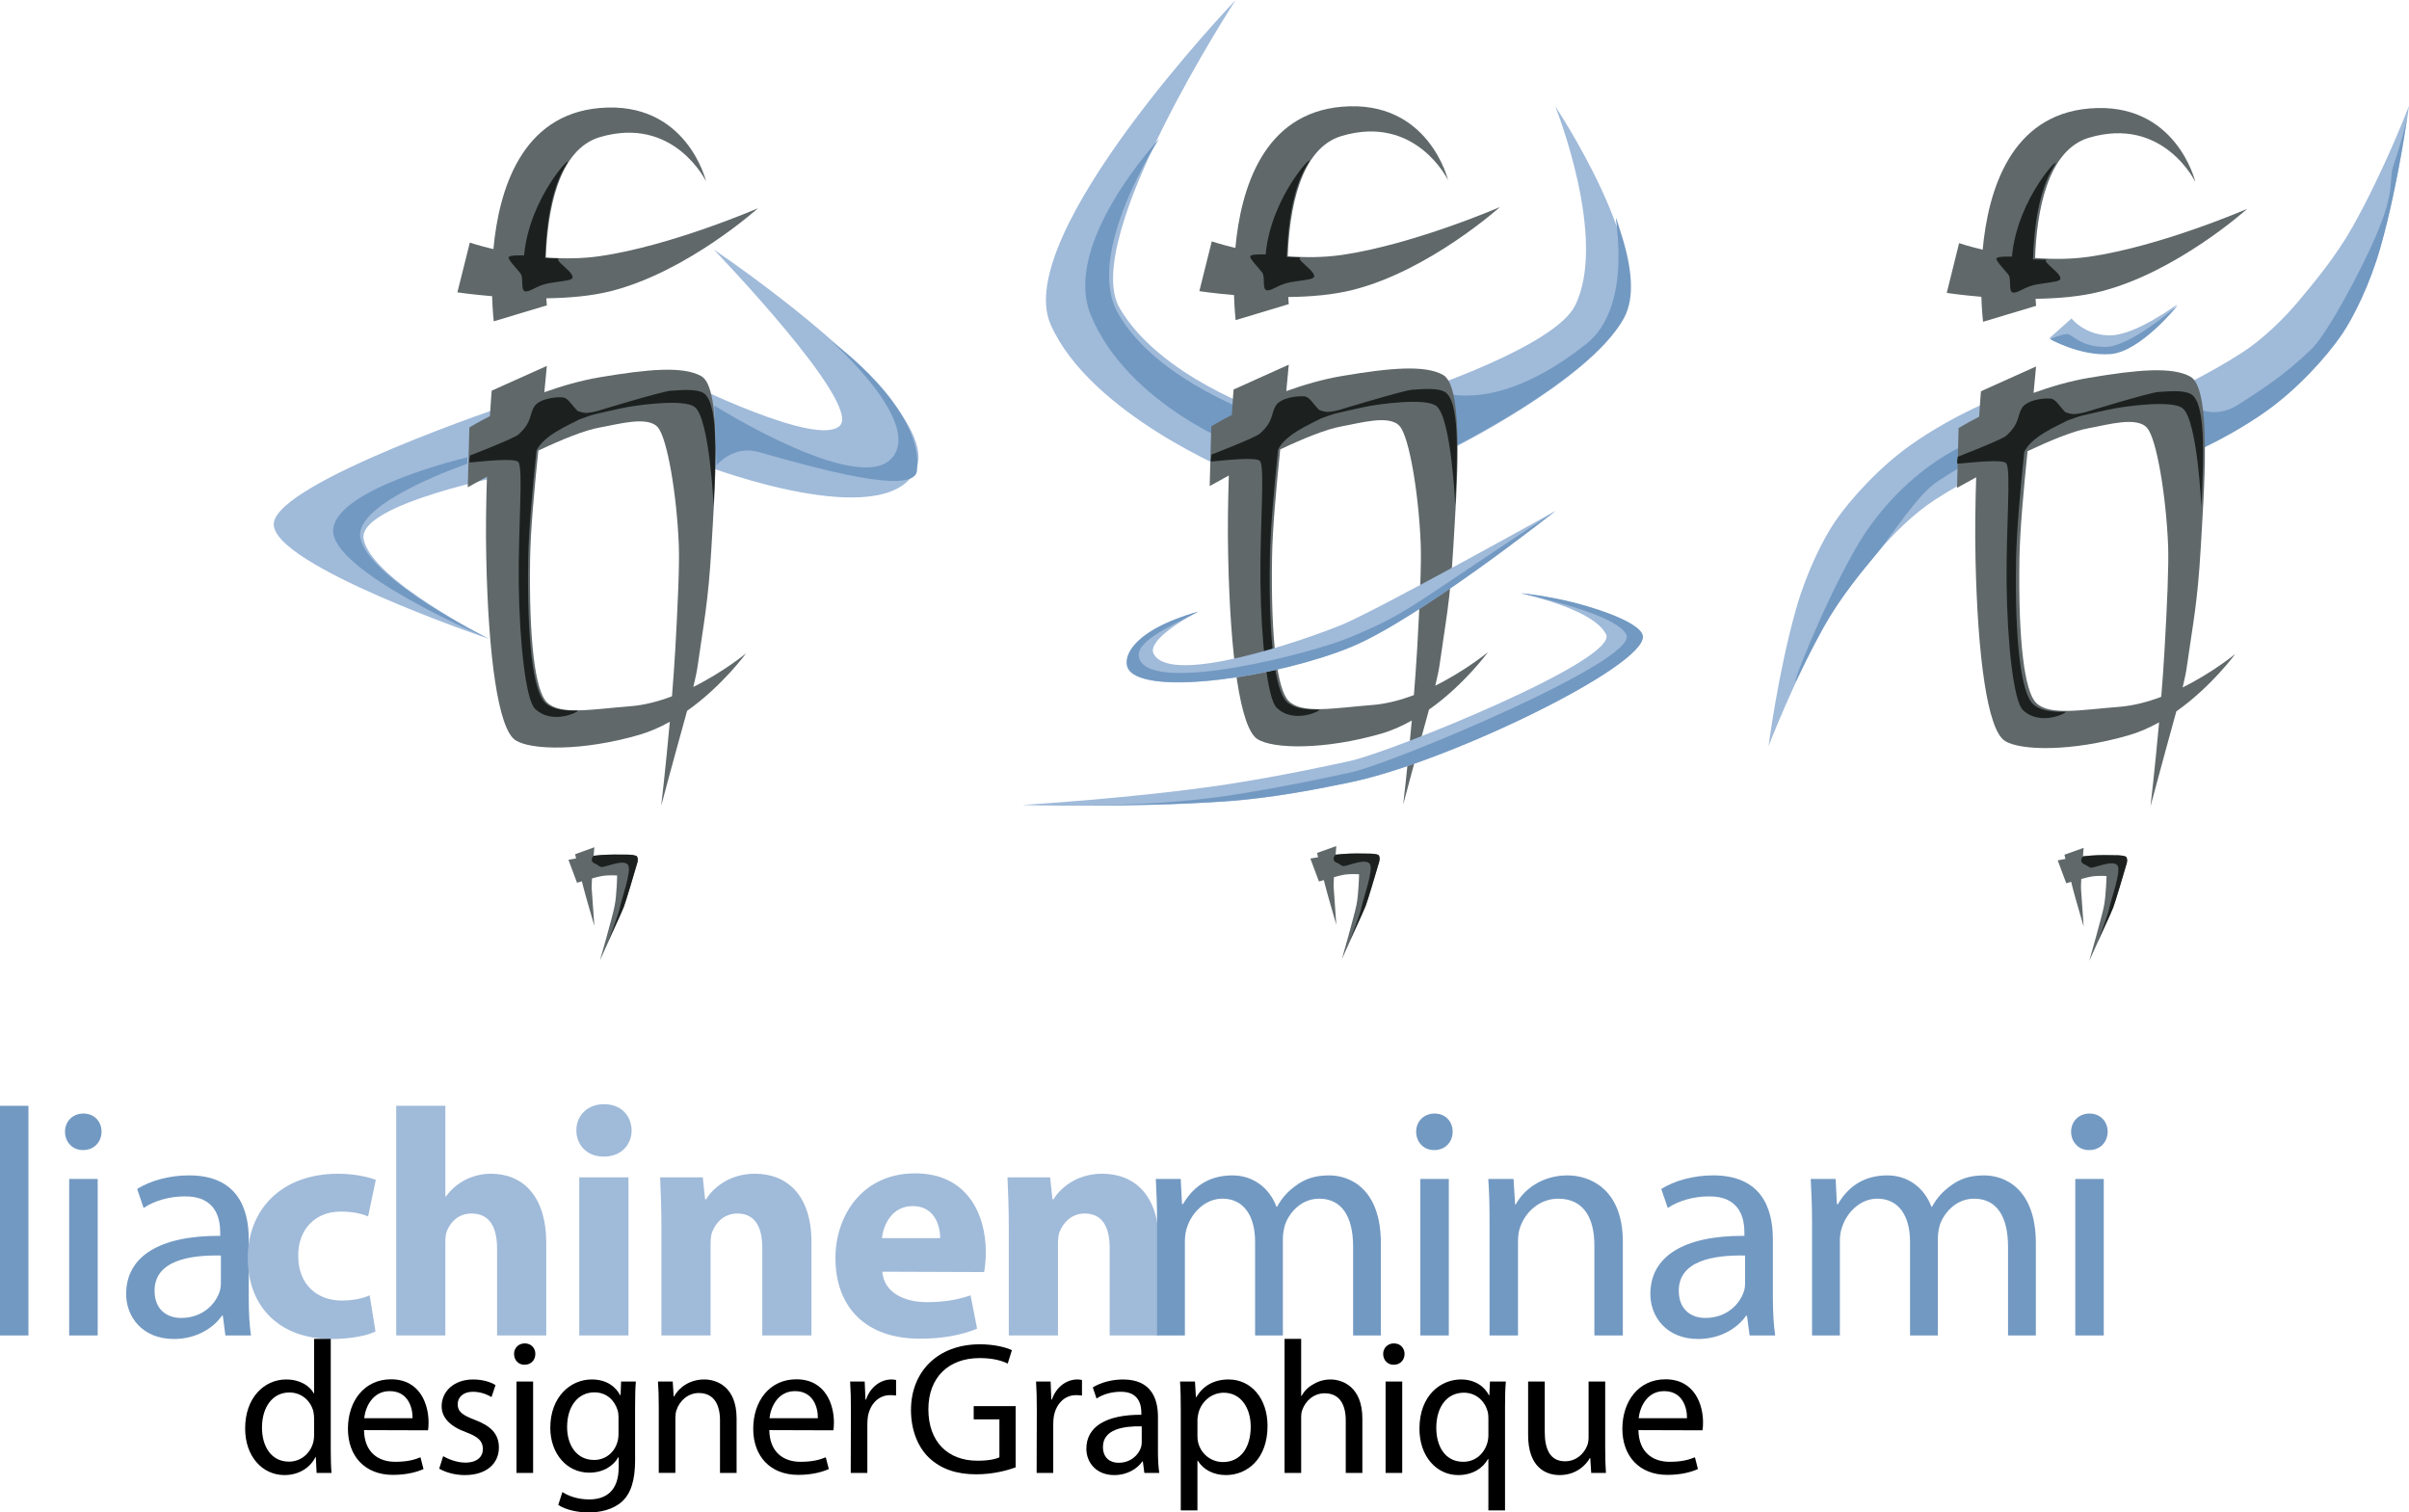 <!-- Generator: Adobe Illustrator 19.2.1, SVG Export Plug-In  -->
<svg version="1.1"
	 xmlns="http://www.w3.org/2000/svg" xmlns:xlink="http://www.w3.org/1999/xlink" xmlns:a="http://ns.adobe.com/AdobeSVGViewerExtensions/3.0/"
	 x="0px" y="0px" width="212.623px" height="133.483px" viewBox="0 0 212.623 133.483"
	 style="enable-background:new 0 0 212.623 133.483;" xml:space="preserve">
<style type="text/css">
	.st0{fill:#A0BAD9;}
	.st1{fill:#7299C2;}
	.st2{fill:#60686A;}
	.st3{fill:#1C211F;}
</style>
<defs>
</defs>
<g>
	<g>
		<path class="st0" d="M192.076,40.222c0,0,4.046-1.516,7.978-4.287c2.701-1.906,5.298-4.719,6.751-6.855
			c0.999-1.479,2.449-4.344,3.376-7.622c1.599-5.638,2.442-12.119,2.442-12.119s-2.147,5.638-4.974,10.672
			c-1.482,2.638-3.443,4.968-4.752,6.538c-1.251,1.504-3.154,3.374-4.951,4.536c-2.963,1.914-5.908,3.272-5.908,3.272
			L192.076,40.222z"/>
		<path class="st1" d="M191.996,40.618c0,0,4.039-1.514,7.974-4.283c2.711-1.912,5.303-4.717,6.759-6.85
			c0.999-1.487,2.447-4.352,3.374-7.631c1.596-5.636,2.44-12.118,2.44-12.118s-0.037,1.132-1.308,4.918
			c-0.438,1.324,0.251,2.05-1.559,6.231c-1.193,2.783-4.196,8.505-5.661,9.924c-2.521,2.444-4.664,3.744-6.458,4.903
			c-2.961,1.917-5.594-0.958-5.594-0.958L191.996,40.618z"/>
		<path class="st0" d="M176.63,34.984c0,0-4.041,1.504-7.975,4.279c-2.709,1.915-5.299,4.716-6.75,6.855
			c-0.994,1.479-2.449,4.346-3.378,7.622c-1.599,5.642-2.43,12.118-2.43,12.118s2.14-5.637,4.966-10.667
			c1.477-2.637,3.436-4.968,4.751-6.542c1.251-1.504,3.161-3.374,4.953-4.532c2.954-1.914,5.907-3.27,5.907-3.27L176.63,34.984z"/>
		<path class="st1" d="M176.509,38.144c0,0-6.322,1.15-11.5,8.34c-3.266,4.528-7.881,16.535-6.187,13.001
			c0.648-1.354,1.379-2.794,2.157-4.187c1.484-2.637,3.438-4.967,4.749-6.541c1.249-1.502,3.523-5.142,5.322-6.3
			c2.951-1.913,2.586-1.438,2.586-1.438L176.509,38.144z"/>
		<path class="st0" d="M111.723,36.392l-2.661,5.376c0,0-12.823-5.192-16.329-13.126C89.23,20.719,109.062,0,109.062,0
			S95.313,21.08,98.812,27.168C102.32,33.252,111.723,36.392,111.723,36.392z"/>
		<path class="st0" d="M125.179,34.545l2.628,5.233c0,0,12.422-6.12,15.415-11.571c2.979-5.463-5.957-18.833-5.957-18.833
			s4.703,11.706,1.745,17.611C137.218,30.577,125.179,34.545,125.179,34.545z"/>
		<path class="st1" d="M111.561,36.819l-1.776,2.76c0,0-10.234-3.768-13.516-11.791c-2.587-6.33,6.04-15.531,6.04-15.531
			S95.692,22.324,98.65,27.6C102.08,33.725,111.561,36.819,111.561,36.819z"/>
		<path class="st1" d="M123.593,32.675l4.341,6.963c0,0,12.421-6.124,15.405-11.578c0.994-1.812,0.671-4.491-0.2-7.263
			c-1.757-5.593,2.026,5.488-3.154,9.578C129.054,39.006,123.593,32.675,123.593,32.675z"/>
		<path class="st0" d="M60.295,33.606l2.232,7.588c0,0,15.423,5.834,18.252,0.381c2.946-5.668-17.788-19.556-17.788-19.556
			s13.105,13.584,11.136,15.554C72.147,39.543,60.295,33.606,60.295,33.606z"/>
		<path class="st0" d="M45.029,35.666c0,0-20.584,6.868-20.864,10.53c-0.284,3.66,19.041,10.206,19.041,10.206
			s-10.45-5.221-11.111-8.835c-0.565-3.099,12.933-5.698,12.933-5.698V35.666z"/>
		<path class="st2" d="M132.389,18.273c0,0-7.634,3.308-13.951,4.227c-1.623,0.235-3.262,0.233-4.781,0.115
			c0.148-3.993,1.042-9.53,4.781-10.621c6.556-1.928,9.37,3.907,9.37,3.907s-1.705-7.137-9.37-6.481
			c-6.932,0.59-8.921,7.23-9.402,12.46c-1.283-0.303-2.082-0.579-2.082-0.579l-1.098,4.395c0,0,1.235,0.191,3.061,0.343
			c0.042,1.348,0.144,2.214,0.144,2.214l4.687-1.412c0,0-0.021-0.232-0.045-0.628c1.951-0.021,3.976-0.188,5.727-0.634
			C126.167,23.866,132.389,18.273,132.389,18.273z"/>
		<path class="st2" d="M131.338,57.546c0,0-1.964,1.631-4.657,2.967c0.187-0.762,0.319-1.396,0.394-1.932
			c0.487-3.521,0.924-5.466,1.203-10.384c0.273-4.793,1.015-14.042-0.909-15.109c-1.608-0.899-4.679-0.623-8.931,0.097
			c-1.716,0.291-3.39,0.784-4.909,1.333c0.082-0.841,0.159-1.634,0.22-2.334l-4.869,2.193c0,0-0.07,0.86-0.155,2.244
			c-1.134,0.585-1.814,1.005-1.814,1.005l-0.142,5.272c0,0,0.671-0.38,1.69-0.935c-0.071,2.232-0.114,4.729-0.056,7.19
			c0.184,8.664,1.048,15.083,2.573,16.071c1.37,0.89,5.914,0.974,10.937-0.478c0.947-0.272,1.846-0.68,2.695-1.153
			c-0.37,4.125-0.76,7.417-0.76,7.417c0.997-3.773,1.75-6.424,2.281-8.384C129.257,60.419,131.338,57.546,131.338,57.546z
			 M121.079,62.224c-3.289,0.256-6.158,0.817-7.331-0.353c-1.028-1.029-1.592-5.427-1.473-12.72
			c0.039-2.522,0.368-6.062,0.718-9.489c2.016-0.954,4.081-1.8,5.444-2.038c1.587-0.279,4.239-1.064,5.114,0
			c0.83,0.975,1.665,5.894,1.845,10.394c0.071,1.682-0.088,5.312-0.311,9.189c-0.082,1.369-0.18,2.772-0.291,4.137
			C123.61,61.793,122.34,62.13,121.079,62.224z"/>
		<path class="st2" d="M121.688,75.466c0,0-0.159-0.128-0.706-0.132c-0.756-0.022-1.772-0.033-2.416,0.028
			c-0.28,0.019-0.491,0.042-0.683,0.062c0.021-0.308,0.047-0.577,0.062-0.756l-1.698,0.609c0.025,0.103,0.056,0.234,0.088,0.378
			c-0.189,0.033-0.405,0.076-0.68,0.118l0.756,2.024c0,0,0.181-0.053,0.431-0.126c0.074,0.283,0.135,0.523,0.167,0.646
			c0.142,0.571,0.935,3.293,0.935,3.293s-0.194-2.856-0.233-3.312c-0.014-0.143,0-0.477,0.025-0.885
			c0.321-0.087,0.632-0.17,0.829-0.203c0.599-0.108,1.39-0.054,1.39-0.054s-0.036,1.725-0.225,2.681
			c-0.196,0.968-1.294,4.816-1.294,4.816s1.834-4.035,2.104-4.712c0.194-0.492,0.851-2.724,1.19-3.879
			C121.854,75.635,121.688,75.466,121.688,75.466z"/>
		<path class="st2" d="M198.347,18.431c0,0-7.622,3.308-13.949,4.227c-1.62,0.232-3.261,0.229-4.778,0.111
			c0.144-3.991,1.044-9.526,4.778-10.62c6.553-1.928,9.372,3.912,9.372,3.912s-1.696-7.143-9.372-6.487
			c-6.934,0.592-8.922,7.231-9.403,12.46c-1.284-0.301-2.08-0.577-2.08-0.577l-1.091,4.395c0,0,1.233,0.188,3.056,0.342
			c0.041,1.348,0.15,2.205,0.15,2.205l4.678-1.407c0,0-0.024-0.228-0.046-0.622c1.952-0.025,3.983-0.192,5.726-0.639
			C192.127,24.025,198.347,18.431,198.347,18.431z"/>
		<path class="st2" d="M197.297,57.708c0,0-1.96,1.624-4.653,2.963c0.187-0.769,0.318-1.397,0.386-1.935
			c0.491-3.524,0.934-5.469,1.211-10.384c0.267-4.787,1.016-14.042-0.906-15.107c-1.612-0.902-4.681-0.62-8.938,0.096
			c-1.716,0.289-3.385,0.783-4.909,1.333c0.082-0.841,0.157-1.632,0.219-2.331l-4.863,2.188c0,0-0.076,0.858-0.16,2.244
			c-1.13,0.584-1.814,1.009-1.814,1.009l-0.138,5.271c0,0,0.671-0.377,1.69-0.931c-0.071,2.228-0.115,4.726-0.059,7.182
			c0.187,8.665,1.049,15.084,2.584,16.076c1.362,0.884,5.903,0.969,10.922-0.485c0.954-0.273,1.849-0.674,2.699-1.147
			c-0.373,4.125-0.762,7.415-0.762,7.415c1.002-3.769,1.749-6.42,2.282-8.381C195.214,60.572,197.297,57.708,197.297,57.708z
			 M187.041,62.384c-3.292,0.249-6.156,0.818-7.333-0.358c-1.02-1.025-1.587-5.426-1.469-12.721
			c0.041-2.518,0.368-6.059,0.717-9.488c2.018-0.95,4.079-1.801,5.441-2.035c1.59-0.281,4.238-1.071,5.124,0
			c0.822,0.974,1.658,5.891,1.842,10.39c0.065,1.682-0.09,5.313-0.317,9.188c-0.078,1.37-0.176,2.771-0.291,4.137
			C189.57,61.948,188.3,62.282,187.041,62.384z"/>
		<path class="st2" d="M187.645,75.623c0,0-0.153-0.128-0.705-0.137c-0.746-0.02-1.768-0.027-2.408,0.026
			c-0.279,0.025-0.497,0.046-0.688,0.069c0.019-0.312,0.046-0.577,0.061-0.754l-1.693,0.607c0.021,0.11,0.053,0.235,0.087,0.369
			c-0.191,0.04-0.405,0.078-0.681,0.129l0.754,2.021c0,0,0.175-0.055,0.434-0.129c0.075,0.284,0.13,0.523,0.16,0.649
			c0.143,0.571,0.942,3.299,0.942,3.299s-0.201-2.863-0.235-3.321c-0.006-0.138,0-0.475,0.025-0.878
			c0.322-0.088,0.631-0.167,0.834-0.203c0.59-0.112,1.393-0.058,1.393-0.058s-0.036,1.722-0.233,2.686
			c-0.191,0.961-1.293,4.813-1.293,4.813s1.84-4.039,2.094-4.714c0.195-0.496,0.863-2.728,1.196-3.882
			C187.82,75.798,187.645,75.623,187.645,75.623z"/>
		<path class="st2" d="M66.9,18.379c0,0-7.63,3.309-13.945,4.227c-1.627,0.237-3.267,0.231-4.781,0.114
			c0.145-3.99,1.042-9.524,4.781-10.621c6.552-1.923,9.367,3.913,9.367,3.913s-1.698-7.134-9.367-6.483
			c-6.931,0.587-8.924,7.226-9.406,12.456c-1.278-0.3-2.08-0.574-2.08-0.574l-1.099,4.39c0,0,1.239,0.188,3.064,0.339
			c0.045,1.356,0.146,2.217,0.146,2.217l4.687-1.407c0,0-0.023-0.233-0.047-0.624c1.95-0.027,3.979-0.193,5.722-0.639
			C60.684,23.974,66.9,18.379,66.9,18.379z"/>
		<path class="st2" d="M65.848,57.661c0,0-1.958,1.624-4.654,2.965c0.189-0.769,0.322-1.399,0.394-1.94
			c0.492-3.523,0.925-5.463,1.206-10.384c0.27-4.789,1.016-14.039-0.897-15.107c-1.62-0.901-4.689-0.618-8.943,0.098
			c-1.714,0.29-3.387,0.779-4.909,1.323c0.085-0.834,0.158-1.622,0.221-2.322l-4.869,2.186c0,0-0.07,0.854-0.157,2.244
			c-1.131,0.585-1.813,1.002-1.813,1.002l-0.14,5.281c0,0,0.672-0.385,1.693-0.936c-0.075,2.231-0.117,4.729-0.061,7.182
			c0.184,8.67,1.05,15.085,2.579,16.077c1.367,0.886,5.903,0.979,10.932-0.48c0.941-0.274,1.84-0.674,2.688-1.149
			c-0.368,4.124-0.759,7.416-0.759,7.416c0.999-3.766,1.75-6.418,2.286-8.381C63.769,60.527,65.848,57.661,65.848,57.661z
			 M55.599,62.332c-3.29,0.253-6.159,0.82-7.332-0.353c-1.033-1.03-1.592-5.426-1.477-12.726c0.043-2.518,0.37-6.061,0.722-9.485
			c2.012-0.951,4.078-1.804,5.442-2.042c1.59-0.275,4.233-1.058,5.12,0c0.817,0.975,1.664,5.901,1.84,10.401
			c0.07,1.681-0.091,5.306-0.312,9.192c-0.081,1.366-0.182,2.77-0.29,4.131C58.127,61.901,56.861,62.24,55.599,62.332z"/>
		<path class="st2" d="M56.202,75.571c0,0-0.155-0.12-0.705-0.137c-0.748-0.02-1.767-0.021-2.41,0.031
			c-0.284,0.022-0.499,0.042-0.693,0.065c0.025-0.312,0.048-0.577,0.066-0.756l-1.698,0.615c0.025,0.098,0.054,0.232,0.086,0.372
			c-0.193,0.037-0.402,0.075-0.677,0.121l0.759,2.025c0,0,0.181-0.058,0.425-0.127c0.081,0.288,0.137,0.519,0.166,0.639
			c0.143,0.577,0.939,3.299,0.939,3.299s-0.201-2.857-0.238-3.317c-0.004-0.138,0.003-0.475,0.03-0.877
			c0.322-0.087,0.635-0.167,0.834-0.203c0.592-0.112,1.384-0.058,1.384-0.058s-0.028,1.722-0.225,2.686
			c-0.179,0.964-1.291,4.806-1.291,4.806s1.836-4.034,2.103-4.708c0.188-0.493,0.853-2.727,1.188-3.883
			C56.371,75.747,56.202,75.571,56.202,75.571z"/>
		<path class="st0" d="M182.839,28.104l-1.948,1.739c0,0,2.629,1.516,5.31,1.327c2.683-0.185,5.969-4.31,5.969-4.31
			s-3.718,2.763-5.958,2.739C183.974,29.582,182.839,28.104,182.839,28.104z"/>
		<path class="st3" d="M49.433,22.803c-0.082-0.022-0.66,0.026-1.316-0.03c0.098-2.723,0.463-6.095,1.928-8.356
			c0.677-1.047-3.306,2.898-3.789,8.125c-0.233,0-1.335-0.046-1.368,0.178c-0.025,0.228,0.759,1.027,1.058,1.421
			c0.301,0.386-0.036,1.497,0.413,1.571c0.437,0.071,0.992-0.51,2.055-0.711c0.859-0.158,1.772-0.2,2.036-0.39
			C51.03,24.198,48.558,22.809,49.433,22.803z"/>
		<path class="st3" d="M62.05,34.664c-0.57-0.311-1.623-0.276-2.88-0.176c-0.796,0.061-6.457,1.788-6.457,1.788
			s-0.705,0.194-1.091,0.16c-0.178-0.017-0.425-0.087-0.632-0.16c-0.494-0.473-0.843-1.153-1.3-1.201
			c-0.68-0.072-2.108,0.125-2.542,0.818c-0.433,0.694-0.172,1.357-1.393,2.458c-0.401,0.353-4.272,1.85-4.272,1.85
			s-0.138,0.626,0,0.615c1.012-0.084,3.975-0.434,4.272-0.033c0.444,0.598-0.021,5.705,0.032,10.698
			c0.059,5.19,0.621,10.301,1.438,11.075c1.595,1.521,4.077,0.15,3.745,0.157c-1.278,0.027-2.284-0.122-2.871-0.707
			c-1.035-1.028-1.598-5.429-1.479-12.722c0.046-2.526,0.373-6.067,0.723-9.494c0.598-1.336,2.825-2.261,3.795-2.775
			c0.378-0.132,1.058-0.391,1.344-0.45c0.483-0.096,1.905-0.454,2.905-0.64c0.862-0.157,4.988-0.756,5.937,0
			c1.307,1.042,1.66,8.718,1.66,8.718C63.188,40.171,63.402,35.422,62.05,34.664z"/>
		<path class="st3" d="M114.889,22.719c-0.087-0.028-0.662,0.019-1.316-0.031c0.098-2.728,0.461-6.097,1.928-8.358
			c0.681-1.05-3.307,2.895-3.793,8.124c-0.228,0-1.333-0.047-1.362,0.181c-0.027,0.227,0.758,1.023,1.054,1.413
			c0.301,0.392-0.034,1.504,0.414,1.571c0.436,0.071,0.991-0.506,2.051-0.705c0.866-0.165,1.776-0.203,2.036-0.391
			C116.484,24.109,114.016,22.719,114.889,22.719z"/>
		<path class="st3" d="M127.504,34.577c-0.571-0.312-1.617-0.278-2.879-0.181c-0.789,0.067-6.457,1.793-6.457,1.793
			s-0.705,0.19-1.086,0.161c-0.184-0.015-0.429-0.09-0.638-0.161c-0.493-0.47-0.844-1.152-1.295-1.205
			c-0.677-0.069-2.111,0.127-2.545,0.819c-0.434,0.696-0.17,1.36-1.392,2.456c-0.395,0.362-4.272,1.855-4.272,1.855
			s-0.14,0.623,0,0.615c1.014-0.083,3.979-0.439,4.272-0.036c0.448,0.604-0.019,5.709,0.039,10.703
			c0.059,5.192,0.619,10.299,1.435,11.071c1.592,1.52,4.077,0.154,3.741,0.157c-1.272,0.028-2.279-0.122-2.87-0.706
			c-1.036-1.032-1.597-5.426-1.475-12.727c0.043-2.516,0.372-6.063,0.719-9.488c0.602-1.336,2.829-2.263,3.799-2.776
			c0.374-0.131,1.054-0.392,1.344-0.448c0.477-0.1,1.899-0.457,2.903-0.641c0.861-0.162,4.987-0.76,5.936,0
			c1.311,1.04,1.659,8.717,1.659,8.717C128.641,40.083,128.861,35.334,127.504,34.577z"/>
		<path class="st0" d="M138.88,53.197c-2.404-0.604-4.645-0.835-4.645-0.835c3.801,0.913,6.78,2.136,7.519,3.617
			c1.132,2.271-18.967,10.371-22.527,11.164c-1.319,0.295-6.23,1.364-10.979,2.089c-8.139,1.228-18.012,1.808-18.012,1.808
			s9.29,0.285,17.816-0.296c4.38-0.299,8.553-1.161,11.175-1.705c8.581-1.789,25.997-10.228,25.745-12.87
			C144.869,55.136,141.755,53.93,138.88,53.197z"/>
		<path class="st0" d="M105.744,53.989c-6.133,1.756-6.738,4.255-6.133,5.126c1.638,2.352,13.175,0.651,19.616-2
			c5.985-2.463,18.039-12.007,18.039-12.007s-15.617,8.704-18.828,10.028c-3.22,1.328-15.157,5.476-16.624,2.548
			C101.397,56.856,103.072,55.393,105.744,53.989z"/>
		<path class="st3" d="M180.75,22.916c-0.086-0.029-0.66,0.019-1.318-0.031c0.101-2.73,0.469-6.1,1.93-8.356
			c0.677-1.05-3.305,2.891-3.785,8.12c-0.239,0-1.34-0.044-1.373,0.179c-0.023,0.225,0.761,1.031,1.064,1.414
			c0.295,0.396-0.04,1.505,0.408,1.577c0.441,0.067,0.993-0.507,2.053-0.709c0.862-0.163,1.772-0.206,2.037-0.389
			C182.346,24.305,179.874,22.921,180.75,22.916z"/>
		<path class="st3" d="M193.369,34.774c-0.57-0.312-1.627-0.278-2.886-0.178c-0.791,0.059-6.453,1.79-6.453,1.79
			s-0.709,0.188-1.093,0.155c-0.176-0.012-0.422-0.084-0.634-0.155c-0.492-0.472-0.84-1.157-1.294-1.205
			c-0.682-0.071-2.11,0.127-2.542,0.819c-0.437,0.694-0.174,1.356-1.392,2.455c-0.401,0.356-4.274,1.853-4.274,1.853
			s-0.138,0.628,0,0.616c1.014-0.083,3.977-0.435,4.274-0.037c0.445,0.607-0.028,5.706,0.033,10.702
			c0.057,5.193,0.624,10.302,1.436,11.074c1.594,1.52,4.075,0.15,3.744,0.155c-1.274,0.031-2.28-0.12-2.873-0.705
			c-1.03-1.033-1.592-5.432-1.474-12.727c0.046-2.517,0.368-6.064,0.721-9.488c0.599-1.337,2.825-2.264,3.795-2.778
			c0.378-0.129,1.057-0.39,1.347-0.45c0.475-0.096,1.9-0.453,2.906-0.637c0.859-0.16,4.984-0.758,5.935,0
			c1.305,1.042,1.653,8.718,1.653,8.718C194.497,40.279,194.717,35.535,193.369,34.774z"/>
		<path class="st1" d="M41.247,40.359c0,0-11.555,2.709-11.837,6.373c-0.284,3.661,13.496,9.54,13.496,9.54
			s-10.449-5.222-11.103-8.838c-0.564-3.096,9.444-6.508,9.444-6.508V40.359z"/>
		<path class="st1" d="M63.053,35.796l0.196,5.271c0,0,1.439-1.816,3.709-1.173c4.767,1.344,13.706,3.906,13.973,1.67
			c0.666-5.574-7.534-11.433-7.534-11.433s8.2,7.227,5.273,10.349C75.645,43.71,63.053,35.796,63.053,35.796z"/>
		<path class="st3" d="M56.202,75.568c0,0-0.155-0.128-0.709-0.143c-0.745-0.011-1.764-0.019-2.407,0.035
			c-0.284,0.02-0.499,0.042-0.693,0.064c-0.289,0.332-0.173,0.606,0.179,0.718c0.423,0.235,0.412,0.315,0.62,0.272
			c0.592-0.107,1.943-0.697,2.251-0.155c0.31,0.543-0.579,2.953-0.734,3.733c-0.155,0.778-1.013,2.909-1.013,2.909
			s1.093-2.277,1.359-2.962c0.188-0.496,0.853-2.724,1.188-3.879C56.371,75.732,56.202,75.568,56.202,75.568z"/>
		<path class="st3" d="M121.673,75.48c0,0-0.157-0.126-0.704-0.137c-0.746-0.018-1.77-0.024-2.407,0.031
			c-0.281,0.023-0.504,0.041-0.699,0.065c-0.282,0.331-0.171,0.604,0.18,0.721c0.426,0.234,0.418,0.307,0.62,0.269
			c0.597-0.11,1.954-0.698,2.255-0.155c0.312,0.546-0.58,2.952-0.736,3.732c-0.156,0.778-1.015,2.918-1.015,2.918
			s1.097-2.286,1.364-2.967c0.187-0.498,0.847-2.728,1.189-3.881C121.84,75.656,121.673,75.48,121.673,75.48z"/>
		<path class="st3" d="M187.656,75.623c0,0-0.149-0.122-0.704-0.137c-0.746-0.02-1.765-0.027-2.407,0.026
			c-0.286,0.032-0.499,0.046-0.695,0.07c-0.285,0.331-0.17,0.608,0.18,0.724c0.43,0.23,0.412,0.31,0.622,0.265
			c0.59-0.104,1.941-0.697,2.256-0.157c0.306,0.549-0.587,2.958-0.739,3.733c-0.155,0.784-1.011,2.916-1.011,2.916
			s1.093-2.285,1.362-2.964c0.186-0.496,0.847-2.728,1.183-3.879C187.827,75.798,187.656,75.623,187.656,75.623z"/>
		<path class="st1" d="M138.916,53.178c-2.412-0.61-4.651-0.834-4.651-0.834c3.806,0.909,8.538,2.19,9.28,3.666
			c1.141,2.271-20.62,11.33-24.186,12.125c-1.316,0.301-6.229,1.368-10.98,2.088c-8.139,1.231-18.113,0.791-18.113,0.791
			s9.294,0.292,17.817-0.293c4.379-0.3,8.549-1.158,11.176-1.7c8.575-1.79,25.999-10.228,25.746-12.872
			C144.907,55.113,141.779,53.909,138.916,53.178z"/>
		<path class="st1" d="M105.778,53.972c-6.138,1.745-6.743,4.248-6.138,5.12c1.636,2.352,13.181,0.649,19.62-2
			c5.983-2.463,18.039-12.007,18.039-12.007c-13.114,8.602-12.876,8.991-18.318,11.231c-3.221,1.331-16.99,4.901-18.375,1.93
			C99.896,56.722,103.102,55.373,105.778,53.972z"/>
		<path class="st1" d="M182.454,29.485c-0.468,0-1.516,0.443-1.516,0.443s2.626,1.508,5.311,1.327
			c2.689-0.188,5.965-4.31,5.965-4.31s-4.188,3.694-6.425,3.676C183.551,30.599,182.92,29.485,182.454,29.485z"/>
	</g>
	<g>
		<path class="st1" d="M0,97.593h2.51v20.269H0V97.593z"/>
		<path class="st1" d="M7.306,101.5c-0.942,0-1.569-0.742-1.569-1.624c0-0.885,0.657-1.599,1.627-1.599
			c0.971,0,1.598,0.713,1.598,1.599c0,0.882-0.627,1.624-1.626,1.624H7.306z M6.106,117.862v-13.815h2.516v13.815H6.106z"/>
		<path class="st1" d="M21.955,114.551c0,1.197,0.056,2.37,0.196,3.311h-2.256l-0.227-1.741h-0.082
			c-0.746,1.083-2.26,2.052-4.23,2.052c-2.797,0-4.222-1.963-4.222-3.964c0-3.341,2.966-5.169,8.303-5.14v-0.285
			c0-1.143-0.309-3.226-3.136-3.196c-1.312,0-2.657,0.367-3.626,1.023l-0.57-1.681c1.14-0.716,2.826-1.197,4.565-1.197
			c4.256,0,5.286,2.877,5.286,5.648V114.551z M19.497,110.806c-2.741-0.053-5.854,0.43-5.854,3.11c0,1.657,1.086,2.4,2.342,2.4
			c1.828,0,2.998-1.138,3.397-2.31c0.086-0.254,0.115-0.547,0.115-0.797V110.806z"/>
		<path class="st0" d="M33.142,117.515c-0.769,0.372-2.229,0.658-3.881,0.658c-4.511,0-7.395-2.764-7.395-7.164
			c0-4.081,2.796-7.42,7.994-7.42c1.141,0,2.397,0.199,3.31,0.537l-0.68,3.231c-0.517-0.229-1.287-0.429-2.431-0.429
			c-2.282,0-3.765,1.627-3.737,3.912c0,2.568,1.708,3.94,3.824,3.94c1.027,0,1.827-0.176,2.484-0.459L33.142,117.515z"/>
		<path class="st0" d="M34.97,97.593h4.339v7.996h0.056c0.458-0.629,1.029-1.115,1.711-1.463c0.658-0.338,1.457-0.537,2.256-0.537
			c2.768,0,4.882,1.912,4.882,6.138v8.135h-4.342v-7.677c0-1.831-0.626-3.087-2.251-3.087c-1.146,0-1.856,0.745-2.174,1.54
			c-0.11,0.256-0.139,0.631-0.139,0.941v8.283H34.97V97.593z"/>
		<path class="st0" d="M53.267,102.077c-1.455,0-2.397-1.031-2.397-2.317c0-1.309,0.97-2.31,2.453-2.31
			c1.486,0,2.4,1.001,2.426,2.31c0,1.286-0.94,2.317-2.453,2.317H53.267z M51.126,117.862v-13.957h4.342v13.957H51.126z"/>
		<path class="st0" d="M58.379,108.354c0-1.743-0.06-3.196-0.115-4.449h3.765l0.204,1.94h0.08c0.574-0.914,1.973-2.256,4.312-2.256
			c2.856,0,4.995,1.912,4.995,6.019v8.254h-4.339v-7.735c0-1.799-0.624-3.028-2.194-3.028c-1.204,0-1.913,0.825-2.229,1.625
			c-0.115,0.286-0.141,0.69-0.141,1.088v8.05h-4.339V108.354z"/>
		<path class="st0" d="M77.873,112.234c0.147,1.829,1.913,2.688,3.941,2.688c1.485,0,2.684-0.202,3.851-0.601l0.575,2.938
			c-1.428,0.603-3.169,0.887-5.055,0.887c-4.74,0-7.447-2.737-7.447-7.138c0-3.542,2.222-7.452,7.049-7.452
			c4.51,0,6.224,3.51,6.224,6.965c0,0.742-0.089,1.399-0.147,1.746L77.873,112.234z M82.984,109.27c0-1.028-0.456-2.827-2.425-2.827
			c-1.857,0-2.599,1.682-2.713,2.827H82.984z"/>
		<path class="st0" d="M89.039,108.354c0-1.743-0.061-3.196-0.117-4.449h3.765l0.204,1.94h0.086
			c0.568-0.914,1.968-2.256,4.308-2.256c2.856,0,4.995,1.912,4.995,6.019v8.254h-4.338v-7.735c0-1.799-0.629-3.028-2.196-3.028
			c-1.201,0-1.911,0.825-2.227,1.625c-0.112,0.286-0.142,0.69-0.142,1.088v8.05h-4.338V108.354z"/>
		<path class="st1" d="M102.125,107.785c0-1.458-0.054-2.6-0.112-3.738h2.199l0.116,2.225h0.083
			c0.773-1.312,2.056-2.538,4.366-2.538c1.857,0,3.284,1.142,3.883,2.765h0.059c0.425-0.799,0.994-1.371,1.568-1.798
			c0.83-0.631,1.713-0.967,3.026-0.967c1.861,0,4.566,1.197,4.566,5.993v8.135h-2.451v-7.824c0-2.681-1.003-4.248-2.996-4.248
			c-1.456,0-2.544,1.053-2.998,2.251c-0.115,0.368-0.204,0.823-0.204,1.255v8.565h-2.454v-8.283c0-2.223-0.969-3.79-2.884-3.79
			c-1.539,0-2.707,1.255-3.112,2.506c-0.142,0.37-0.198,0.802-0.198,1.23v8.336h-2.456V107.785z"/>
		<path class="st1" d="M126.561,101.5c-0.943,0-1.568-0.742-1.568-1.624c0-0.885,0.656-1.599,1.625-1.599
			c0.968,0,1.598,0.713,1.598,1.599c0,0.882-0.629,1.624-1.624,1.624H126.561z M125.363,117.862v-13.815h2.512v13.815H125.363z"/>
		<path class="st1" d="M131.47,107.785c0-1.458-0.029-2.6-0.112-3.738h2.229l0.141,2.251h0.056c0.683-1.284,2.283-2.564,4.566-2.564
			c1.918,0,4.885,1.142,4.885,5.874v8.254h-2.512v-7.963c0-2.233-0.828-4.109-3.197-4.109c-1.629,0-2.91,1.167-3.371,2.564
			c-0.115,0.311-0.173,0.772-0.173,1.172v8.336h-2.512V107.785z"/>
		<path class="st1" d="M156.479,114.551c0,1.197,0.062,2.37,0.202,3.311h-2.256l-0.231-1.741h-0.082
			c-0.744,1.083-2.26,2.052-4.224,2.052c-2.801,0-4.225-1.963-4.225-3.964c0-3.341,2.967-5.169,8.301-5.14v-0.285
			c0-1.143-0.31-3.226-3.136-3.196c-1.314,0-2.656,0.367-3.627,1.023l-0.575-1.681c1.145-0.716,2.829-1.197,4.572-1.197
			c4.255,0,5.28,2.877,5.28,5.648V114.551z M154.023,110.806c-2.739-0.053-5.85,0.43-5.85,3.11c0,1.657,1.085,2.4,2.339,2.4
			c1.831,0,2.994-1.138,3.396-2.31c0.093-0.254,0.116-0.547,0.116-0.797V110.806z"/>
		<path class="st1" d="M159.935,107.785c0-1.458-0.059-2.6-0.118-3.738h2.201l0.109,2.225h0.092
			c0.768-1.312,2.055-2.538,4.365-2.538c1.86,0,3.283,1.142,3.884,2.765h0.058c0.426-0.799,0.997-1.371,1.568-1.798
			c0.829-0.631,1.71-0.967,3.028-0.967c1.852,0,4.566,1.197,4.566,5.993v8.135h-2.455v-7.824c0-2.681-0.998-4.248-2.996-4.248
			c-1.457,0-2.544,1.053-3.003,2.251c-0.109,0.368-0.196,0.823-0.196,1.255v8.565h-2.455v-8.283c0-2.223-0.97-3.79-2.883-3.79
			c-1.543,0-2.713,1.255-3.111,2.506c-0.143,0.37-0.198,0.802-0.198,1.23v8.336h-2.456V107.785z"/>
		<path class="st1" d="M184.371,101.5c-0.941,0-1.571-0.742-1.571-1.624c0-0.885,0.656-1.599,1.626-1.599
			c0.971,0,1.6,0.713,1.6,1.599c0,0.882-0.629,1.624-1.627,1.624H184.371z M183.17,117.862v-13.815h2.512v13.815H183.17z"/>
		<g>
			<path d="M29.193,118.162v9.755c0,0.715,0.017,1.533,0.067,2.077h-1.317l-0.066-1.394h-0.035
				c-0.449,0.897-1.419,1.583-2.737,1.583c-1.949,0-3.468-1.652-3.468-4.099c-0.014-2.705,1.669-4.339,3.619-4.339
				c1.25,0,2.086,0.581,2.436,1.219h0.033v-4.802H29.193z M27.724,125.21c0-0.196-0.019-0.43-0.064-0.633
				c-0.219-0.917-1.022-1.684-2.119-1.684c-1.519,0-2.418,1.337-2.418,3.102c0,1.654,0.815,3.003,2.385,3.003
				c0.986,0,1.885-0.666,2.152-1.751c0.046-0.206,0.064-0.398,0.064-0.634V125.21z"/>
			<path d="M32.128,126.215c0.033,1.982,1.282,2.797,2.749,2.797c1.054,0,1.703-0.177,2.236-0.398l0.267,1.038
				c-0.517,0.233-1.416,0.514-2.703,0.514c-2.467,0-3.968-1.65-3.968-4.069c0-2.446,1.45-4.366,3.803-4.366
				c2.633,0,3.314,2.315,3.314,3.796c0,0.308-0.015,0.534-0.046,0.706L32.128,126.215z M36.412,125.165
				c0.019-0.917-0.382-2.39-2.019-2.39c-1.498,0-2.135,1.374-2.249,2.39H36.412z"/>
			<path d="M39.114,128.515c0.452,0.266,1.22,0.568,1.953,0.568c1.05,0,1.552-0.519,1.552-1.197c0-0.705-0.418-1.09-1.485-1.485
				c-1.468-0.537-2.153-1.327-2.153-2.288c0-1.302,1.068-2.367,2.785-2.367c0.818,0,1.534,0.218,1.969,0.497l-0.353,1.055
				c-0.316-0.186-0.897-0.467-1.648-0.467c-0.869,0-1.337,0.502-1.337,1.098c0,0.683,0.468,0.983,1.519,1.384
				c1.383,0.522,2.117,1.222,2.117,2.439c0,1.428-1.117,2.432-3.002,2.432c-0.882,0-1.7-0.236-2.265-0.567L39.114,128.515z"/>
			<path d="M46.302,120.447c0.585,0,0.949-0.432,0.949-0.956c0-0.512-0.364-0.929-0.932-0.929c-0.566,0-0.948,0.417-0.948,0.929
				c0,0.524,0.366,0.956,0.913,0.956H46.302z M47.054,129.994v-8.065h-1.467v8.065H47.054z"/>
			<path d="M56.057,128.814c0,1.873-0.383,2.986-1.149,3.701c-0.8,0.72-1.932,0.967-2.954,0.967c-0.965,0-2.034-0.231-2.683-0.665
				l0.368-1.136c0.531,0.35,1.367,0.651,2.367,0.651c1.501,0,2.6-0.782,2.6-2.836v-0.884h-0.034
				c-0.433,0.755-1.317,1.358-2.567,1.358c-2,0-3.435-1.706-3.435-3.959c0-2.732,1.782-4.267,3.651-4.267
				c1.401,0,2.151,0.715,2.515,1.384h0.039l0.045-1.2h1.302c-0.049,0.569-0.068,1.215-0.068,2.196V128.814z M54.592,125.097
				c0-0.236-0.019-0.449-0.085-0.649c-0.269-0.865-0.964-1.565-2.05-1.565c-1.401,0-2.403,1.183-2.403,3.065
				c0,1.57,0.817,2.901,2.384,2.901c0.917,0,1.734-0.562,2.035-1.52c0.083-0.229,0.118-0.51,0.118-0.783V125.097z"/>
			<path d="M58.143,124.112c0-0.849-0.017-1.515-0.069-2.183h1.302l0.083,1.317h0.034c0.402-0.748,1.335-1.502,2.671-1.502
				c1.114,0,2.849,0.663,2.849,3.437v4.812h-1.465v-4.647c0-1.302-0.485-2.404-1.868-2.404c-0.954,0-1.701,0.685-1.969,1.503
				c-0.068,0.182-0.1,0.452-0.1,0.686v4.861h-1.467V124.112z"/>
			<path d="M67.9,126.215c0.032,1.982,1.282,2.797,2.749,2.797c1.052,0,1.702-0.177,2.235-0.398l0.269,1.038
				c-0.521,0.233-1.419,0.514-2.703,0.514c-2.469,0-3.969-1.65-3.969-4.069c0-2.446,1.45-4.366,3.801-4.366
				c2.636,0,3.322,2.315,3.322,3.796c0,0.308-0.019,0.534-0.051,0.706L67.9,126.215z M72.186,125.165
				c0.017-0.917-0.385-2.39-2.02-2.39c-1.499,0-2.135,1.374-2.251,2.39H72.186z"/>
			<path d="M75.103,124.447c0-0.951-0.018-1.768-0.068-2.518h1.284l0.068,1.583h0.052c0.366-1.083,1.268-1.768,2.249-1.768
				c0.15,0,0.267,0.018,0.401,0.047v1.373c-0.167-0.02-0.316-0.035-0.516-0.035c-1.035,0-1.768,0.782-1.968,1.865
				c-0.034,0.216-0.051,0.45-0.051,0.706v4.294h-1.468L75.103,124.447z"/>
		</g>
		<g>
			<path d="M89.645,129.497c-0.651,0.25-1.951,0.619-3.469,0.619c-1.701,0-3.103-0.434-4.202-1.485
				c-0.968-0.936-1.569-2.434-1.569-4.185c0-3.355,2.321-5.805,6.09-5.805c1.298,0,2.333,0.286,2.816,0.519l-0.366,1.182
				c-0.6-0.283-1.35-0.484-2.486-0.484c-2.734,0-4.518,1.702-4.518,4.518c0,2.854,1.7,4.54,4.334,4.54
				c0.952,0,1.602-0.136,1.936-0.303v-3.349h-2.27v-1.168h3.704V129.497z"/>
			<path d="M91.511,124.447c0-0.951-0.017-1.768-0.066-2.518h1.283l0.066,1.583h0.05c0.366-1.083,1.266-1.768,2.251-1.768
				c0.15,0,0.269,0.018,0.403,0.047v1.373c-0.167-0.02-0.318-0.035-0.521-0.035c-1.032,0-1.766,0.782-1.963,1.865
				c-0.035,0.216-0.053,0.45-0.053,0.706v4.294h-1.466L91.511,124.447z"/>
			<path d="M102.203,128.063c0,0.7,0.032,1.388,0.118,1.932h-1.318l-0.132-1.009h-0.05c-0.437,0.631-1.32,1.198-2.47,1.198
				c-1.633,0-2.467-1.15-2.467-2.322c0-1.947,1.734-3.015,4.853-3.001v-0.164c0-0.668-0.185-1.887-1.835-1.866
				c-0.768,0-1.553,0.216-2.119,0.598l-0.332-0.983c0.669-0.417,1.652-0.7,2.669-0.7c2.482,0,3.084,1.682,3.084,3.301V128.063z
				 M100.771,125.882c-1.603-0.035-3.422,0.251-3.422,1.815c0,0.971,0.635,1.401,1.37,1.401c1.066,0,1.751-0.666,1.981-1.346
				c0.053-0.152,0.071-0.318,0.071-0.47V125.882z"/>
			<path d="M104.219,124.564c0-1.038-0.015-1.87-0.065-2.635h1.317l0.082,1.381h0.035c0.584-0.998,1.553-1.565,2.853-1.565
				c1.965,0,3.434,1.65,3.434,4.101c0,2.904-1.785,4.337-3.667,4.337c-1.087,0-2.003-0.469-2.485-1.267h-0.035v4.384h-1.47V124.564z
				 M105.689,126.712c0,0.203,0.014,0.415,0.065,0.606c0.251,1.014,1.151,1.716,2.186,1.716c1.55,0,2.451-1.267,2.451-3.118
				c0-1.624-0.836-3.001-2.386-3.001c-0.998,0-1.949,0.7-2.232,1.803c-0.035,0.194-0.084,0.417-0.084,0.596V126.712z"/>
			<path d="M113.378,118.162h1.465v5.037h0.033c0.234-0.423,0.599-0.803,1.054-1.036c0.433-0.268,0.948-0.417,1.499-0.417
				c1.081,0,2.816,0.663,2.816,3.45v4.799h-1.466v-4.635c0-1.314-0.484-2.395-1.866-2.395c-0.952,0-1.686,0.665-1.969,1.465
				c-0.082,0.201-0.1,0.419-0.1,0.705v4.861h-1.465V118.162z"/>
			<path d="M123.016,120.447c0.583,0,0.953-0.432,0.953-0.956c0-0.512-0.37-0.929-0.937-0.929c-0.565,0-0.951,0.417-0.951,0.929
				c0,0.524,0.367,0.956,0.919,0.956H123.016z M123.763,129.994v-8.065h-1.468v8.065H123.763z"/>
			<path d="M131.368,128.762h-0.033c-0.432,0.787-1.334,1.421-2.637,1.421c-1.881,0-3.415-1.62-3.415-4.088
				c0-3.016,1.95-4.35,3.651-4.35c1.253,0,2.087,0.616,2.486,1.399h0.033l0.053-1.215h1.402c-0.055,0.668-0.072,1.368-0.072,2.22
				v9.151h-1.469V128.762z M131.368,125.195c0-0.216-0.013-0.432-0.064-0.618c-0.237-0.899-1-1.664-2.102-1.664
				c-1.517,0-2.433,1.286-2.433,3.098c0,1.62,0.765,3,2.381,3c0.952,0,1.771-0.581,2.102-1.599c0.066-0.197,0.116-0.48,0.116-0.701
				V125.195z"/>
			<path d="M141.678,127.798c0,0.834,0.018,1.57,0.065,2.196h-1.299l-0.085-1.316h-0.034c-0.362,0.651-1.234,1.505-2.667,1.505
				c-1.266,0-2.783-0.718-2.783-3.532v-4.722h1.468v4.449c0,1.538,0.478,2.588,1.798,2.588c0.982,0,1.667-0.681,1.935-1.353
				c0.085-0.201,0.136-0.464,0.136-0.75v-4.935h1.466V127.798z"/>
			<path d="M144.611,126.215c0.034,1.982,1.285,2.797,2.752,2.797c1.054,0,1.7-0.177,2.235-0.398l0.264,1.038
				c-0.516,0.233-1.414,0.514-2.704,0.514c-2.463,0-3.965-1.65-3.965-4.069c0-2.446,1.452-4.366,3.8-4.366
				c2.632,0,3.321,2.315,3.321,3.796c0,0.308-0.017,0.534-0.049,0.706L144.611,126.215z M148.897,125.165
				c0.018-0.917-0.383-2.39-2.02-2.39c-1.495,0-2.132,1.374-2.246,2.39H148.897z"/>
		</g>
	</g>
</g>
</svg>